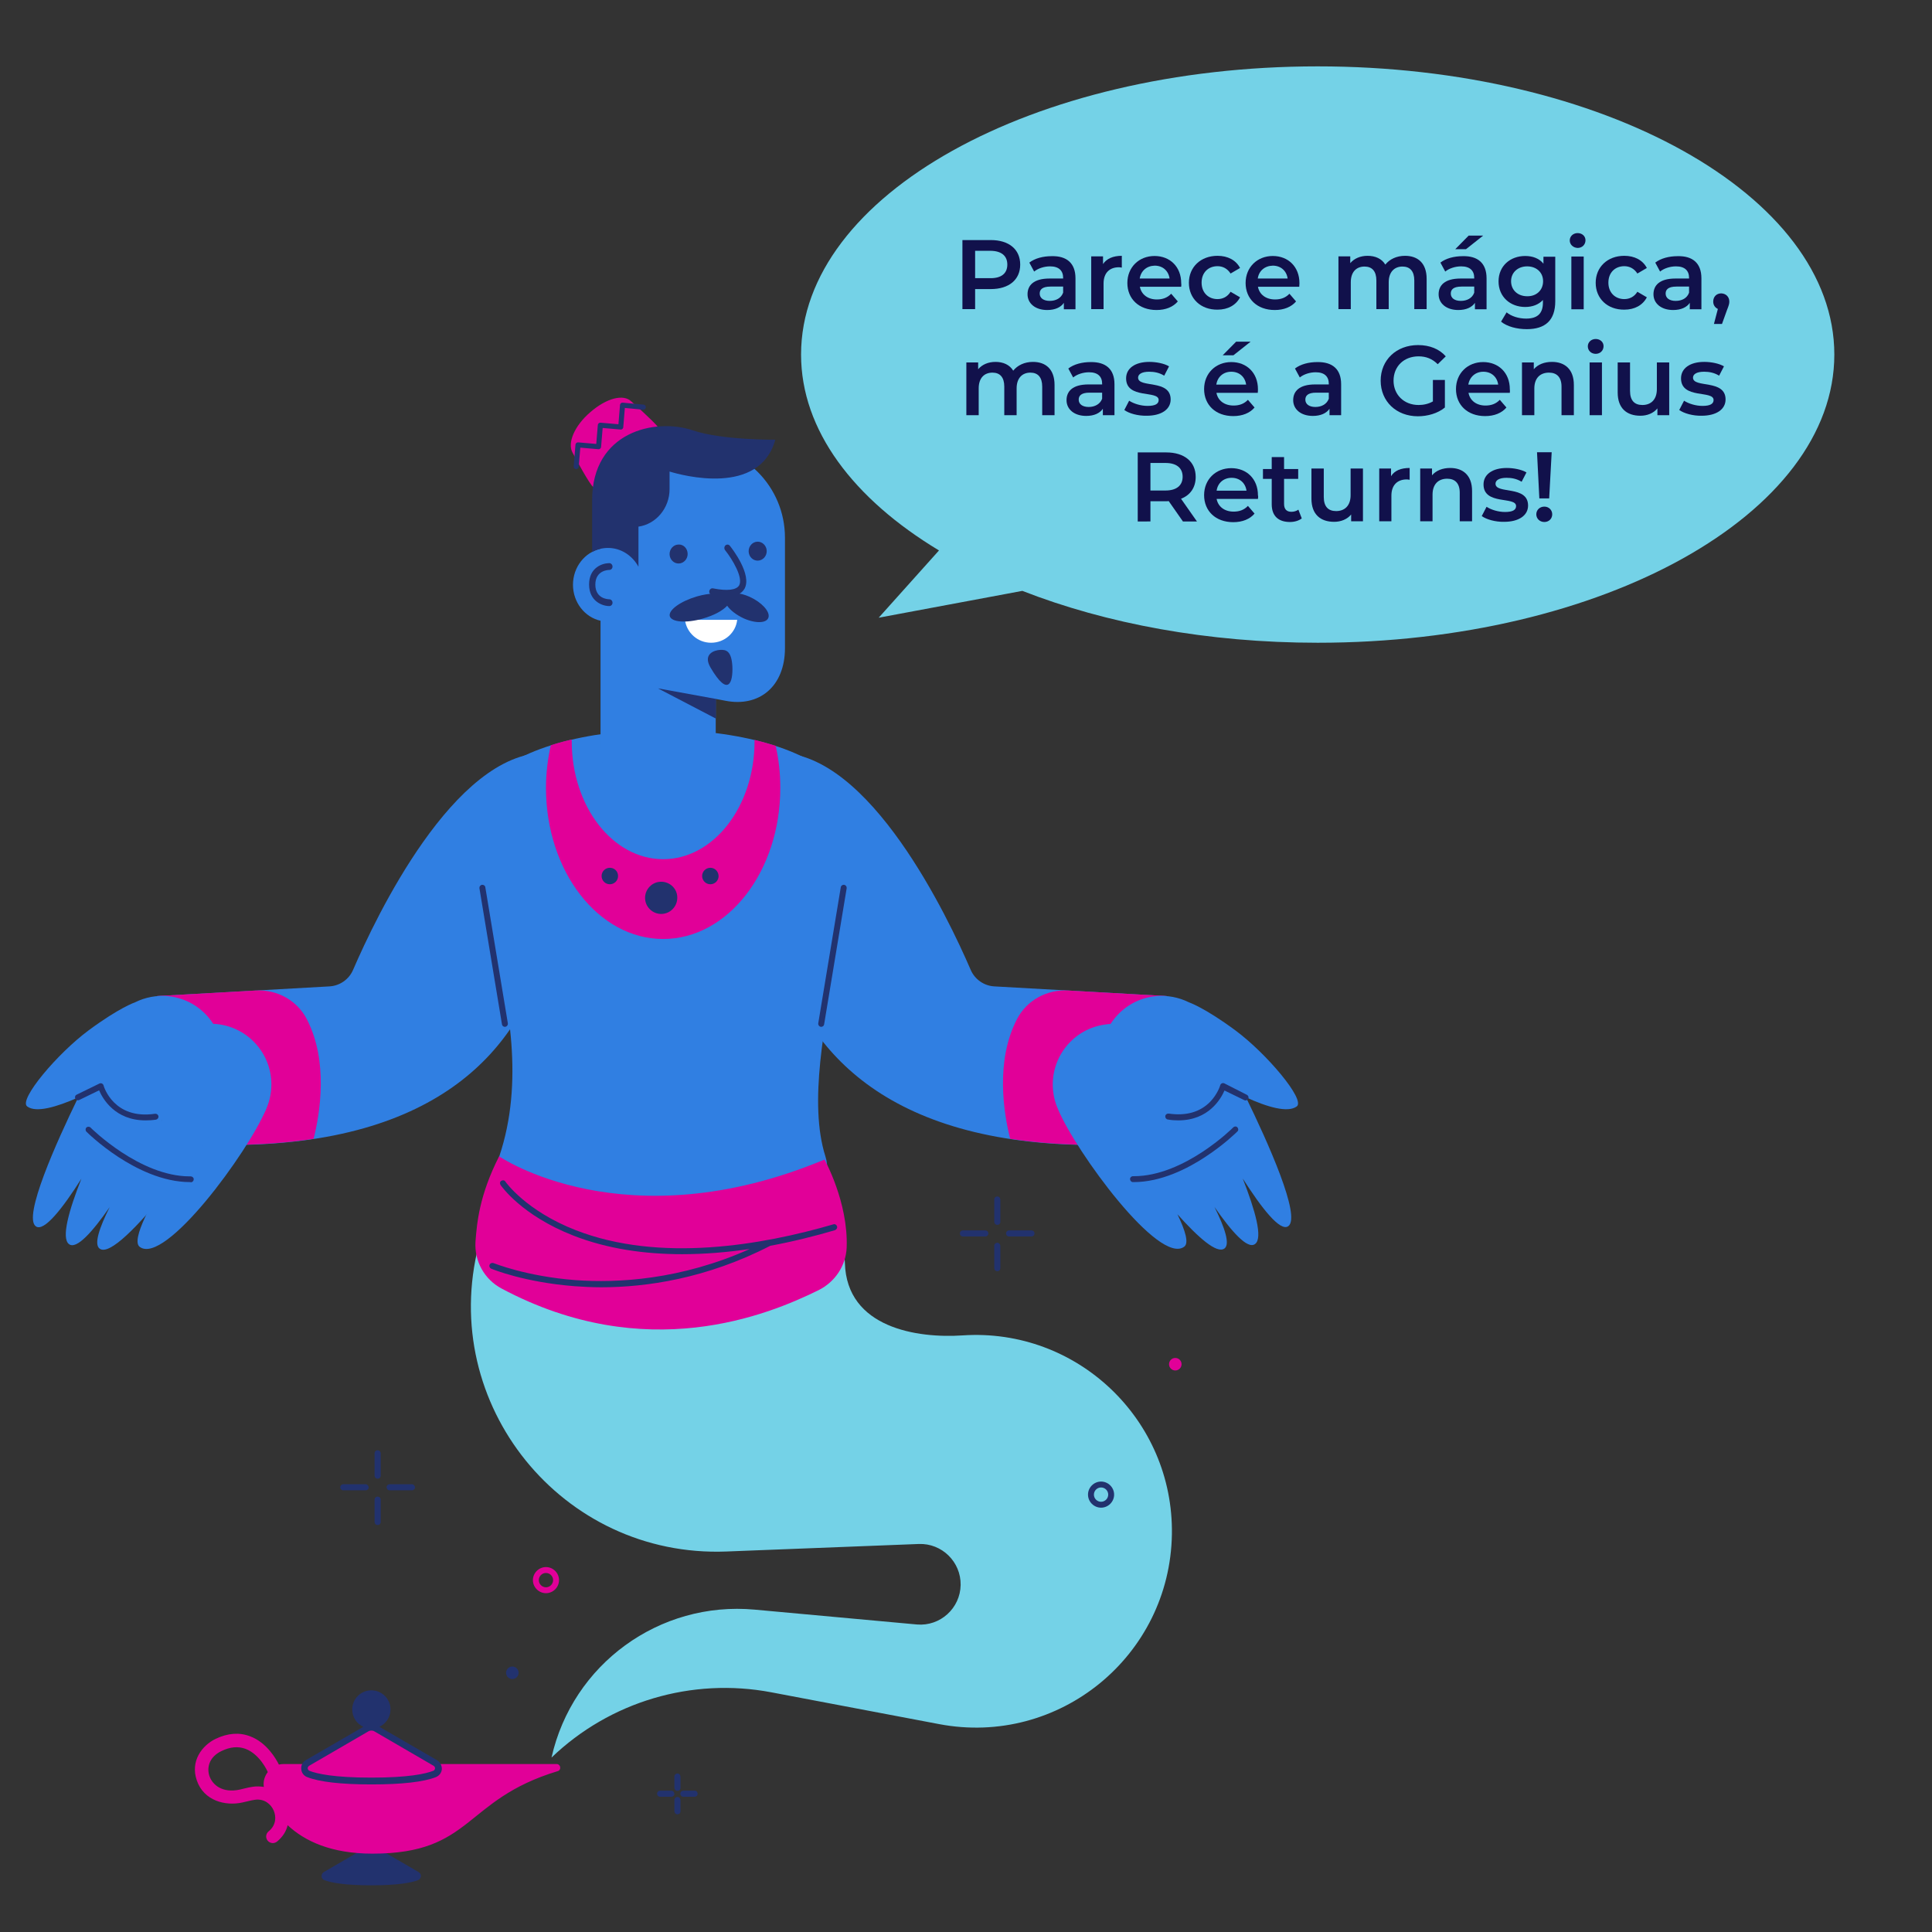 <svg xmlns="http://www.w3.org/2000/svg" xmlns:xlink="http://www.w3.org/1999/xlink" id="Layer_1" x="0px" y="0px" viewBox="0 0 1080 1080" style="enable-background:new 0 0 1080 1080;" xml:space="preserve"><rect x="0" y="0" width="1080" height="1080" fill="#333333" stroke="none"/><style type="text/css">	.st0{fill:#74D2E7;}	.st1{fill:#307FE2;}	.st2{fill:#E10098;}	.st3{fill:#22326E;}	.st4{fill:#FFFFFF;}	.st5{fill:none;stroke:#22326E;stroke-width:2.835;stroke-linecap:round;stroke-linejoin:round;stroke-miterlimit:10;}	.st6{fill:#11114B;}</style><g>	<path class="st0" d="M267.6,696L267.6,696c-22.8,89,46.6,174.9,138.5,171.3l107.5-4.2c12.9-0.5,23.6,10,23.4,22.9v0  c-0.2,13-11.4,23.2-24.4,22.1l-90.7-8.3c-53.3-4.9-101.9,30.5-113.6,82.7l0,0h0c32.6-31.3,78.4-44.9,122.8-36.5l93.9,17.8  c66.9,12.7,129-38,130.1-106.1v0c1-64.1-53-115.5-117-111.2h0c-25,1.7-64.8-4-65.8-40.5c-0.5-16.5-14-29.7-30.5-30.3l-139.5-5.5  C286,669.6,271.6,680.3,267.6,696z"></path>	<path class="st1" d="M412.9,686h-85.3c-23.1,0-56.1-17-48.5-39.6c28-83.3-35.1-175.4-7.8-208.2c33.6-40.3,164.3-40.3,197.9,0  c27.4,32.9-26.6,148.9-7.8,208.2C468.6,669.1,436,686,412.9,686z"></path>	<path class="st1" d="M612.5,640.1c0,0,58.3-5.2,39.7-83.3l-96.3-5.4c-5.8-0.3-11-3.9-13.3-9.3c-12.6-29.2-56.3-121.3-107.4-121.3  C435.2,420.8,374.5,640.1,612.5,640.1z"></path>	<g>		<path class="st2" d="M652.2,556.8l-55.1-3.1c-11.9-0.7-23.2,5.5-28.6,16c-12.2,23.5-7.4,52.7-3.8,66.9c14.4,2.2,30.4,3.4,47.9,3.4   C612.5,640.1,670.8,634.9,652.2,556.8z"></path>	</g>	<g>		<path class="st1" d="M724.9,618.5c5-3.7-17-29.7-34.3-42.5c-17.3-12.8-26-15.7-26-15.7l0,0c-5.6-2.8-12.1-4.1-18.8-3.4   c-10.7,1.1-19.6,7.1-25,15.5c-0.7,0-1.4,0.1-2.1,0.2c-18.6,2-32,18.7-30,37.3c0.4,3.6,1.3,7.1,2.8,10.2c0,0,0,0.1,0,0.1   c9.9,23.6,56.4,87.3,70.5,76.7c2.7-2,0.6-9-3.8-18.1c11.5,12.8,22,22.3,26.3,19.1c3.2-2.4,0.2-11.6-5.6-23.2   c9.6,13.8,18.5,23.9,22.7,20.7c4.5-3.3,0-19-6.9-36.6c10.6,16.6,21,30,25.5,26.6c7.2-5.4-11.4-46.8-23.7-72   C708.5,618.9,719.9,622.2,724.9,618.5z M649.6,626.2C649.6,626.2,649.6,626.2,649.6,626.2c0.1,0.1,0.2,0.3,0.3,0.4   C649.7,626.5,649.7,626.4,649.6,626.2z"></path>		<g>			<path class="st3" d="M658.7,626.3c-1.9,0-3.8-0.1-5.9-0.5c-0.9-0.1-1.5-1-1.4-1.9c0.1-0.9,1-1.5,1.9-1.4    c9.7,1.4,17.5-0.8,23.2-6.6c4.2-4.4,5.6-9.1,5.6-9.2c0.1-0.5,0.5-0.9,0.9-1.1c0.4-0.2,1-0.2,1.4,0L697,612    c0.8,0.4,1.2,1.4,0.8,2.2c-0.4,0.8-1.4,1.2-2.2,0.8l-11.1-5.4C682.5,614.2,675.7,626.3,658.7,626.3z"></path>		</g>		<g>			<path class="st3" d="M633.8,660.8c-0.2,0-0.3,0-0.5,0c-0.9,0-1.6-0.8-1.6-1.7c0-0.9,0.7-1.6,1.7-1.6c0,0,0,0,0,0    c0.2,0,0.3,0,0.5,0c28.1,0,55.3-27,55.5-27.3c0.6-0.6,1.7-0.7,2.3,0c0.6,0.6,0.7,1.7,0,2.3c-0.3,0.3-7.2,7.2-17.9,14.2    C664,653.2,649.1,660.8,633.8,660.8z"></path>		</g>	</g>	<path class="st1" d="M127.5,640.1c0,0-58.3-5.2-39.7-83.3l96.3-5.4c5.8-0.3,11-3.9,13.3-9.3c12.6-29.2,56.3-121.3,107.4-121.3  C304.8,420.8,365.5,640.1,127.5,640.1z"></path>	<g>		<path class="st2" d="M87.8,556.8l55.1-3.1c11.9-0.7,23.2,5.5,28.6,16c12.2,23.5,7.4,52.7,3.8,66.9c-14.4,2.2-30.4,3.4-47.9,3.4   C127.5,640.1,69.2,634.9,87.8,556.8z"></path>	</g>	<g>		<circle class="st1" cx="117.8" cy="606.2" r="33.9"></circle>		<path class="st1" d="M124.4,611.5c0,0-56.4,78-46.3,85.5c14.1,10.6,60.7-53.1,70.5-76.7C151,614.4,124.4,611.5,124.4,611.5z"></path>		<path class="st1" d="M124.3,594.2c2-18.6-11.4-35.3-30-37.3c-6.7-0.7-13.2,0.6-18.8,3.4l0,0c0,0-8.7,2.9-26,15.7   c-17.3,12.8-39.3,38.8-34.3,42.5c4.9,3.7,16.3,0.4,28.5-5c-12.3,25.3-30.9,66.7-23.7,72c4.5,3.4,15-10,25.5-26.6   c-7,17.7-11.4,33.3-6.9,36.6c4.2,3.1,13.1-6.9,22.7-20.7c-5.8,11.6-8.9,20.8-5.6,23.2c11.1,8.3,65.7-69.7,65.7-69.7l-11.8-9.6   C117.5,613.3,123.2,604.5,124.3,594.2z M90.2,626.7c0.4-0.8,0.8-1.6,1.2-2.3c0.1,0,0.2,0,0.3,0C91.2,625.1,90.7,625.9,90.2,626.7z   "></path>		<g>			<path class="st3" d="M81.3,626.3c-17,0-23.9-12.1-25.9-16.8l-11.1,5.4c-0.8,0.4-1.8,0.1-2.2-0.8c-0.4-0.8-0.1-1.8,0.8-2.2    l12.7-6.2c0.4-0.2,1-0.2,1.4,0c0.4,0.2,0.8,0.6,0.9,1.1c0.2,0.8,5.8,19.2,28.8,15.8c0.9-0.1,1.7,0.5,1.9,1.4    c0.1,0.9-0.5,1.7-1.4,1.9C85.2,626.2,83.2,626.3,81.3,626.3z"></path>		</g>		<g>			<path class="st3" d="M106.2,660.8c-15.4,0-30.2-7.6-40-14c-10.7-7-17.6-13.9-17.9-14.2c-0.6-0.6-0.6-1.7,0-2.3    c0.6-0.6,1.7-0.6,2.3,0c0.3,0.3,27.4,27.3,55.5,27.3c0.2,0,0.3,0,0.5,0c0.9,0,1.7,0.7,1.7,1.6c0,0.9-0.7,1.7-1.6,1.7    C106.6,660.8,106.4,660.8,106.2,660.8z"></path>		</g>	</g>	<path class="st2" d="M279,646.4c0,0,70.3,48.4,181.9,1.8c0,0,13.3,23.7,12.4,49.1c-0.4,10.2-6.5,19.3-15.7,23.9  c-28.2,13.9-96.5,42.1-177.2-0.9c-9.6-5.1-15.3-15.3-14.6-26.2C266.6,683.6,267.9,668.3,279,646.4z"></path>	<path class="st3" d="M467.9,685.5c-0.3-0.9-1.2-1.4-2-1.1c-39.7,11.6-97,21.6-144,3.3c-28-10.9-39.3-27-39.4-27.2  c-0.5-0.8-1.5-0.9-2.3-0.4c-0.8,0.5-0.9,1.5-0.4,2.3c0.5,0.7,11.8,17,40.7,28.3c19.2,7.5,40.1,10.4,60.8,10.4  c12.8,0,25.5-1.1,37.8-2.9c-38.7,17.3-73.9,19.1-97.4,17.4c-27.7-2.1-45.6-9.5-45.8-9.5c-0.8-0.3-1.8,0-2.2,0.9  c-0.4,0.8,0,1.8,0.9,2.2c0.7,0.3,18.4,7.6,46.6,9.8c4.5,0.3,9.5,0.6,14.8,0.6c25.2,0,58.8-4.8,94.6-23.2c13-2.4,25.2-5.5,36.1-8.7  C467.7,687.3,468.2,686.4,467.9,685.5z"></path>	<g>		<path class="st2" d="M370.7,524.9c36.2,0,65.5-37.8,65.5-84.5c0-8.2-0.9-16.1-2.6-23.5c-3.8-1.2-7.7-2.3-11.8-3.3   c0,0.3,0,0.5,0,0.8c0,36.4-22.9,65.9-51.1,65.9s-51.1-29.5-51.1-65.9c0-0.3,0-0.7,0-1c-4,0.9-8,2-11.7,3.2   c-1.7,7.6-2.7,15.6-2.7,23.8C305.2,487.1,334.5,524.9,370.7,524.9z"></path>	</g>	<g>		<path class="st3" d="M282.2,574c-0.8,0-1.5-0.6-1.6-1.4l-12.6-76.1c-0.1-0.9,0.5-1.7,1.4-1.9c0.9-0.1,1.8,0.5,1.9,1.4l12.6,76.1   c0.1,0.9-0.5,1.7-1.4,1.9C282.3,574,282.2,574,282.2,574z"></path>	</g>	<g>		<path class="st3" d="M459.1,574c0.8,0,1.5-0.6,1.6-1.4l12.6-76.1c0.1-0.9-0.5-1.7-1.4-1.9c-0.9-0.1-1.8,0.5-1.9,1.4l-12.6,76.1   c-0.1,0.9,0.5,1.7,1.4,1.9C459,574,459.1,574,459.1,574z"></path>	</g>	<g>		<path class="st3" d="M369.6,492.9c-5,0-9,4.1-9,9c0,5,4.1,9,9,9c5,0,9-4.1,9-9C378.7,496.9,374.6,492.9,369.6,492.9z"></path>		<path class="st3" d="M397.1,485.1c-2.5,0-4.6,2-4.6,4.6c0,2.5,2,4.6,4.6,4.6c2.5,0,4.6-2,4.6-4.6   C401.6,487.1,399.6,485.1,397.1,485.1z"></path>		<path class="st3" d="M340.9,485.1c-2.5,0-4.6,2-4.6,4.6c0,2.5,2,4.6,4.6,4.6c2.5,0,4.6-2,4.6-4.6   C345.5,487.1,343.5,485.1,340.9,485.1z"></path>	</g>	<g>		<path class="st3" d="M207.5,1053.9c15.2,0,22.6-1.5,26.2-2.9c2-0.8,2.1-3.5,0.3-4.5l-26.5-15.4l-26.5,15.4   c-1.8,1.1-1.6,3.8,0.3,4.5C185,1052.4,192.4,1053.9,207.5,1053.9z"></path>		<path class="st2" d="M311.1,986.1H158.7c-1,0-1.9,0.1-2.8,0.3c-1.5-3-6.7-12.3-16.1-15.8c-6-2.3-12.5-1.8-19.2,1.4   c-7.7,3.7-14.3,12.5-10.6,23.2c3.9,11.5,16,14.5,25.5,12.4c0.9-0.2,1.8-0.4,2.6-0.6c1.5-0.4,3-0.7,4.3-0.9c5.6-0.8,9.2,2.7,10.6,6   c1.4,3.3,1.5,8.1-2.8,11.6c-1.6,1.3-1.9,3.6-0.6,5.2c0.7,0.9,1.8,1.4,2.9,1.4c0.8,0,1.6-0.3,2.3-0.8c3.1-2.5,5.2-5.7,6-9.2   c9.4,8.8,24.2,15.9,47.4,15.9c56.4,0,50.6-30.1,103.5-46.1C314,989.5,313.5,986.1,311.1,986.1z M141.4,998.8   c-1.6,0.2-3.2,0.6-4.9,1c-0.8,0.2-1.6,0.4-2.5,0.6c-9.8,2.1-15.2-2.7-16.9-7.5c-1.5-4.3-0.6-10.6,6.8-14.1   c4.8-2.3,9.2-2.7,13.3-1.2c8.1,3,12.4,12.7,12.4,12.8c0,0.1,0.1,0.2,0.1,0.2c-1.8,2.3-2.7,5.3-2.2,8.3   C145.5,998.6,143.4,998.5,141.4,998.8z"></path>		<path class="st2" d="M207.5,995.6c20.4,0,30.4-2,35.3-3.9c2.7-1.1,2.9-4.7,0.4-6.1l-33.2-19.3c-1.6-0.9-3.5-0.9-5.1,0l-33.2,19.3   c-2.5,1.4-2.2,5.1,0.4,6.1C177.1,993.6,187.1,995.6,207.5,995.6z"></path>		<path class="st3" d="M244.2,983.9l-32.1-18.6c3.6-1.7,6.2-5.4,6.2-9.7c0-5.9-4.8-10.7-10.7-10.7c-5.9,0-10.7,4.8-10.7,10.7   c0,4.3,2.5,8,6.2,9.7l-32.1,18.6c-1.8,1-2.8,2.9-2.6,5c0.1,2,1.4,3.8,3.3,4.5c6.8,2.7,18.9,4.1,36,4.1c17.1,0,29.2-1.4,36-4.1   c1.9-0.8,3.2-2.5,3.3-4.5C247,986.9,246,984.9,244.2,983.9z M242.2,989.9c-4.4,1.7-13.9,3.8-34.6,3.8c-20.7,0-30.3-2.1-34.6-3.8   c-0.8-0.3-0.9-1-1-1.3c0-0.2,0-1,0.8-1.5l33.2-19.3c0.5-0.3,1.1-0.4,1.6-0.4s1.1,0.1,1.6,0.4l33.2,19.3c0.8,0.5,0.8,1.2,0.8,1.5   C243.1,988.9,243,989.6,242.2,989.9z"></path>	</g>	<g>		<path class="st3" d="M204.4,829.7h-12.5c-0.9,0-1.7,0.7-1.7,1.7c0,0.9,0.7,1.7,1.7,1.7h12.5c0.9,0,1.7-0.7,1.7-1.7   C206,830.5,205.3,829.7,204.4,829.7z"></path>		<path class="st3" d="M230.3,829.7h-12.5c-0.9,0-1.7,0.7-1.7,1.7c0,0.9,0.7,1.7,1.7,1.7h12.5c0.9,0,1.7-0.7,1.7-1.7   C231.9,830.5,231.2,829.7,230.3,829.7z"></path>		<path class="st3" d="M211.1,836.6c-0.9,0-1.7,0.7-1.7,1.7v12.5c0,0.9,0.7,1.7,1.7,1.7s1.7-0.7,1.7-1.7v-12.5   C212.8,837.3,212,836.6,211.1,836.6z"></path>		<path class="st3" d="M211.1,810.7c-0.9,0-1.7,0.7-1.7,1.7v12.5c0,0.9,0.7,1.7,1.7,1.7s1.7-0.7,1.7-1.7v-12.5   C212.8,811.4,212,810.7,211.1,810.7z"></path>	</g>	<g>		<path class="st3" d="M550.8,687.8h-12.5c-0.9,0-1.7,0.7-1.7,1.7s0.7,1.7,1.7,1.7h12.5c0.9,0,1.7-0.7,1.7-1.7   S551.7,687.8,550.8,687.8z"></path>		<path class="st3" d="M576.6,687.8h-12.5c-0.9,0-1.7,0.7-1.7,1.7s0.7,1.7,1.7,1.7h12.5c0.9,0,1.7-0.7,1.7-1.7   S577.5,687.8,576.6,687.8z"></path>		<path class="st3" d="M557.5,694.7c-0.9,0-1.7,0.7-1.7,1.7v12.5c0,0.9,0.7,1.7,1.7,1.7s1.7-0.7,1.7-1.7v-12.5   C559.1,695.4,558.4,694.7,557.5,694.7z"></path>		<path class="st3" d="M557.5,668.8c-0.9,0-1.7,0.7-1.7,1.7v12.5c0,0.9,0.7,1.7,1.7,1.7s1.7-0.7,1.7-1.7v-12.5   C559.1,669.5,558.4,668.8,557.5,668.8z"></path>	</g>	<g>		<path class="st3" d="M375.3,1001h-6.3c-0.9,0-1.7,0.7-1.7,1.7c0,0.9,0.7,1.7,1.7,1.7h6.3c0.9,0,1.7-0.7,1.7-1.7   C376.9,1001.8,376.2,1001,375.3,1001z"></path>		<path class="st3" d="M388.4,1001H382c-0.9,0-1.7,0.7-1.7,1.7c0,0.9,0.7,1.7,1.7,1.7h6.3c0.9,0,1.7-0.7,1.7-1.7   C390,1001.8,389.3,1001,388.4,1001z"></path>		<path class="st3" d="M378.7,1004.5c-0.9,0-1.7,0.7-1.7,1.7v6.3c0,0.9,0.7,1.7,1.7,1.7s1.7-0.7,1.7-1.7v-6.3   C380.3,1005.2,379.6,1004.5,378.7,1004.5z"></path>		<path class="st3" d="M378.7,991.4c-0.9,0-1.7,0.7-1.7,1.7v6.3c0,0.9,0.7,1.7,1.7,1.7s1.7-0.7,1.7-1.7V993   C380.3,992.1,379.6,991.4,378.7,991.4z"></path>	</g>	<g>		<path class="st2" d="M305.2,890.6c-4,0-7.3-3.3-7.3-7.3c0-4,3.3-7.3,7.3-7.3c4,0,7.3,3.3,7.3,7.3   C312.5,887.3,309.2,890.6,305.2,890.6z M305.2,879.3c-2.2,0-4,1.8-4,4c0,2.2,1.8,4,4,4c2.2,0,4-1.8,4-4   C309.2,881.1,307.4,879.3,305.2,879.3z"></path>	</g>	<g>		<path class="st3" d="M615.5,842.8c-4,0-7.3-3.3-7.3-7.3c0-4,3.3-7.3,7.3-7.3c4,0,7.3,3.3,7.3,7.3   C622.8,839.5,619.5,842.8,615.5,842.8z M615.5,831.5c-2.2,0-4,1.8-4,4c0,2.2,1.8,4,4,4c2.2,0,4-1.8,4-4   C619.5,833.3,617.7,831.5,615.5,831.5z"></path>	</g>	<circle class="st3" cx="286.4" cy="935.1" r="3.5"></circle>	<circle class="st2" cx="657" cy="762.6" r="3.5"></circle>	<path class="st1" d="M320.3,326.9c0-9.9,6.6-18.2,15.5-20.2v-6.1c0-28.6,23.1-51.8,51.5-51.8c28.5,0,51.5,23.2,51.5,51.8v61.7  c0,21.4-14.4,33.2-33.4,29.4l-5.3-1v27.5c0,20.7-14.4,31.3-32.2,31.3s-32.2-10.6-32.2-31.3v-39.3v-31.9  C327,345.1,320.3,336.8,320.3,326.9z"></path>	<path class="st2" d="M319.9,252.7c-2.6-5.1,1-14.5,10.1-22.3c9.1-7.9,18.4-10.2,22.8-6.1c0,0,11.9,10.5,15.3,14.7  c4,5.1-1.2,16.4-11.5,25.4c-10.3,8.9-21.9,12.1-25.8,7C327.4,267,319.9,252.7,319.9,252.7z"></path>	<path class="st3" d="M402.5,363.3c-3.4,0.2-9.7,2.4-5.3,9.9c10,17,12.6,8.1,12.2-0.7C408.9,363.8,405.9,363.1,402.5,363.3z"></path>	<path class="st3" d="M384.4,309.5c0.1,2.9-2.1,5.4-4.9,5.5c-2.8,0.1-5.1-2.2-5.2-5.1c-0.1-2.9,2.1-5.4,4.9-5.5  C382,304.2,384.3,306.5,384.4,309.5z"></path>	<path class="st3" d="M428.6,307.9c0.1,2.9-2.1,5.4-4.9,5.5c-2.8,0.1-5.1-2.2-5.2-5.1c-0.1-2.9,2.1-5.4,4.9-5.5  C426.1,302.7,428.5,305,428.6,307.9z"></path>	<path class="st4" d="M412.1,346.5c-0.8,7.2-7,12.8-14.6,12.8c-7.5,0-13.7-5.6-14.6-12.8H412.1z"></path>	<path class="st3" d="M389.6,333.4c7-2,13.4-2.1,16.5-0.6c2.1-1.9,7.3-1.7,12.9,0.8c6.7,3,11.5,8.2,10.6,11.5  c-0.9,3.3-7,3.6-13.8,0.6c-4.1-1.9-7.5-4.5-9.3-7.1c-2.4,2.7-7.5,5.5-13.7,7.2c-9.3,2.7-17.5,2-18.4-1.4  C373.6,341,380.4,336.1,389.6,333.4z"></path>	<g>		<path class="st3" d="M406,333.5c5.2,0,8.5-1.5,10.2-4.4c4.3-7.9-6.9-22.4-8.2-24c-0.6-0.8-1.7-0.9-2.5-0.2   c-0.7,0.7-0.8,1.8-0.2,2.6c4.3,5.4,10.2,15.5,7.9,19.7c-1.5,2.6-6.6,3.3-14.6,1.7c-1-0.2-1.9,0.5-2.1,1.5c-0.2,1,0.5,2,1.4,2.2   C401,333.2,403.7,333.5,406,333.5z"></path>	</g>	<path class="st3" d="M356.9,316.8c-3.4-6.2-9.7-10.5-17-10.5c-3.2,0-6.3,0.8-8.9,2.3v-29c0-38.2,35.1-46.2,56.4-39  c16.2,5.5,46,5.2,46,5.2c-8.8,31.8-52.2,19.9-59.1,17.8v9.8c0,10.7-7.6,19.6-17.4,21V316.8z"></path>	<g>		<path class="st3" d="M340.6,338.8c1,0,1.8-0.8,1.8-1.9c0-1-0.8-1.9-1.8-1.9c-0.8,0-7.8-0.3-7.8-8.2c0-8.1,7.4-8.2,7.8-8.2   c1,0,1.8-0.8,1.8-1.9c0-1-0.8-1.9-1.8-1.9c-3.9,0-11.3,2.5-11.3,11.9S336.7,338.8,340.6,338.8z"></path>	</g>	<polygon class="st3" points="400.2,401.7 367.8,384.8 400.2,390.7  "></polygon>	<polyline class="st5" points="359.6,227.6 348,226.5 347,238.7 335.6,237.7 334.6,249.7 323.1,248.7 322.1,260.8  "></polyline></g><g>	<path class="st0" d="M524.9,307.7c-47.8-28.8-77.1-67.2-77.1-109.5c0-89,129.3-161.1,288.8-161.1c159.5,0,288.8,72.1,288.8,161.1  c0,89-129.3,161.1-288.8,161.1c-61.4,0-118.3-10.7-165.1-29l-80.3,15L524.9,307.7z"></path></g><g>	<path class="st6" d="M570.3,147.9c0,8.5-6.3,13.7-16.5,13.7h-8.7v11.2H538v-38.6h15.9C564,134.2,570.3,139.4,570.3,147.9z   M563.1,147.9c0-4.9-3.3-7.7-9.6-7.7h-8.4v15.3h8.4C559.8,155.6,563.1,152.8,563.1,147.9z"></path>	<path class="st6" d="M601.2,155.6v17.3h-6.5v-3.6c-1.7,2.5-4.9,4-9.3,4c-6.7,0-11-3.7-11-8.8c0-4.9,3.3-8.8,12.3-8.8h7.6v-0.4  c0-4-2.4-6.4-7.3-6.4c-3.3,0-6.7,1.1-8.9,2.9l-2.7-5c3.1-2.4,7.7-3.6,12.5-3.6C596.3,143,601.2,147.1,601.2,155.6z M594.3,163.6  v-3.4h-7.1c-4.7,0-6,1.8-6,3.9c0,2.5,2.1,4.1,5.6,4.1C590.2,168.2,593.2,166.7,594.3,163.6z"></path>	<path class="st6" d="M627.1,143v6.6c-0.6-0.1-1.1-0.2-1.6-0.2c-5.2,0-8.6,3.1-8.6,9.1v14.3h-6.9v-29.5h6.6v4.3  C618.6,144.6,622.2,143,627.1,143z"></path>	<path class="st6" d="M660.3,160.3h-23.1c0.8,4.3,4.4,7.1,9.5,7.1c3.3,0,5.9-1,8-3.2l3.7,4.3c-2.6,3.1-6.8,4.8-11.9,4.8  c-9.9,0-16.3-6.3-16.3-15.1s6.5-15.1,15.2-15.1c8.6,0,14.9,6,14.9,15.2C660.4,158.8,660.4,159.6,660.3,160.3z M637.1,155.7h16.7  c-0.6-4.3-3.8-7.2-8.3-7.2C641,148.6,637.8,151.4,637.1,155.7z"></path>	<path class="st6" d="M664.6,158.1c0-8.8,6.6-15.1,16-15.1c5.7,0,10.3,2.4,12.6,6.8l-5.3,3.1c-1.8-2.8-4.4-4.1-7.3-4.1  c-5.1,0-8.9,3.5-8.9,9.2c0,5.7,3.9,9.2,8.9,9.2c2.9,0,5.6-1.3,7.3-4.1l5.3,3.1c-2.3,4.4-6.8,6.9-12.6,6.9  C671.2,173.2,664.6,166.9,664.6,158.1z"></path>	<path class="st6" d="M726.3,160.3h-23.1c0.8,4.3,4.4,7.1,9.6,7.1c3.3,0,5.9-1,8-3.2l3.7,4.3c-2.6,3.1-6.8,4.8-11.9,4.8  c-9.9,0-16.3-6.3-16.3-15.1s6.5-15.1,15.2-15.1c8.6,0,14.9,6,14.9,15.2C726.4,158.8,726.3,159.6,726.3,160.3z M703.1,155.7h16.7  c-0.6-4.3-3.8-7.2-8.3-7.2C707,148.6,703.7,151.4,703.1,155.7z"></path>	<path class="st6" d="M797.5,155.9v16.9h-6.9v-16c0-5.2-2.4-7.8-6.6-7.8c-4.5,0-7.7,3-7.7,8.8v15h-6.9v-16c0-5.2-2.4-7.8-6.6-7.8  c-4.6,0-7.7,3-7.7,8.8v15h-6.9v-29.5h6.6v3.8c2.2-2.6,5.6-4.1,9.7-4.1c4.3,0,7.9,1.6,9.9,4.9c2.4-3,6.3-4.9,11-4.9  C792.6,143,797.5,147.1,797.5,155.9z"></path>	<path class="st6" d="M831,155.6v17.3h-6.5v-3.6c-1.7,2.5-4.9,4-9.3,4c-6.7,0-11-3.7-11-8.8c0-4.9,3.3-8.8,12.3-8.8h7.6v-0.4  c0-4-2.4-6.4-7.3-6.4c-3.3,0-6.7,1.1-8.9,2.9l-2.7-5c3.1-2.4,7.7-3.6,12.5-3.6C826.1,143,831,147.1,831,155.6z M824.1,163.6v-3.4  H817c-4.7,0-6,1.8-6,3.9c0,2.5,2.1,4.1,5.6,4.1C820,168.2,823,166.7,824.1,163.6z M819.5,139.3h-6l7.5-7.6h8.1L819.5,139.3z"></path>	<path class="st6" d="M869.4,143.4v25c0,10.7-5.6,15.6-15.9,15.6c-5.5,0-11-1.4-14.4-4.2l3.1-5.2c2.6,2.2,6.8,3.5,10.9,3.5  c6.5,0,9.4-3,9.4-8.9v-1.5c-2.4,2.6-5.9,3.9-9.9,3.9c-8.4,0-14.9-5.7-14.9-14.3c0-8.6,6.5-14.2,14.9-14.2c4.1,0,7.8,1.3,10.2,4.3  v-3.9H869.4z M862.6,157.2c0-5-3.8-8.3-8.9-8.3c-5.2,0-9,3.4-9,8.3c0,5,3.8,8.4,9,8.4C858.9,165.7,862.6,162.2,862.6,157.2z"></path>	<path class="st6" d="M877.5,134.4c0-2.3,1.9-4.1,4.4-4.1s4.4,1.7,4.4,4c0,2.4-1.8,4.3-4.4,4.3C879.4,138.5,877.5,136.7,877.5,134.4  z M878.4,143.4h6.9v29.5h-6.9V143.4z"></path>	<path class="st6" d="M892,158.1c0-8.8,6.6-15.1,16-15.1c5.7,0,10.3,2.4,12.6,6.8l-5.3,3.1c-1.8-2.8-4.4-4.1-7.3-4.1  c-5.1,0-8.9,3.5-8.9,9.2c0,5.7,3.9,9.2,8.9,9.2c2.9,0,5.6-1.3,7.3-4.1l5.3,3.1c-2.3,4.4-6.8,6.9-12.6,6.9  C898.6,173.2,892,166.9,892,158.1z"></path>	<path class="st6" d="M951.1,155.6v17.3h-6.5v-3.6c-1.7,2.5-4.9,4-9.3,4c-6.7,0-11-3.7-11-8.8c0-4.9,3.3-8.8,12.3-8.8h7.6v-0.4  c0-4-2.4-6.4-7.3-6.4c-3.3,0-6.7,1.1-8.9,2.9l-2.7-5c3.1-2.4,7.7-3.6,12.5-3.6C946.2,143,951.1,147.1,951.1,155.6z M944.2,163.6  v-3.4h-7.1c-4.7,0-6,1.8-6,3.9c0,2.5,2.1,4.1,5.6,4.1C940.2,168.2,943.1,166.7,944.2,163.6z"></path>	<path class="st6" d="M966.7,168.6c0,1.2-0.3,2.2-1.3,4.7l-2.8,7.8h-4.5l2.2-8.4c-1.5-0.7-2.6-2.1-2.6-4.1c0-2.8,1.9-4.6,4.5-4.6  C964.8,164.1,966.7,165.9,966.7,168.6z"></path>	<path class="st6" d="M589.5,215.2v16.9h-6.9v-16c0-5.2-2.4-7.8-6.6-7.8c-4.5,0-7.7,3-7.7,8.8v15h-6.9v-16c0-5.2-2.4-7.8-6.6-7.8  c-4.6,0-7.7,3-7.7,8.8v15h-6.9v-29.5h6.6v3.8c2.2-2.6,5.6-4.1,9.7-4.1c4.3,0,7.9,1.6,9.9,4.9c2.4-3,6.3-4.9,11-4.9  C584.5,202.3,589.5,206.3,589.5,215.2z"></path>	<path class="st6" d="M623,214.8v17.3h-6.5v-3.6c-1.7,2.5-4.9,4-9.3,4c-6.7,0-11-3.7-11-8.8c0-4.9,3.3-8.8,12.3-8.8h7.6v-0.4  c0-4-2.4-6.4-7.3-6.4c-3.3,0-6.7,1.1-8.9,2.9l-2.7-5c3.1-2.4,7.7-3.6,12.5-3.6C618.1,202.3,623,206.3,623,214.8z M616.1,222.9v-3.4  H609c-4.7,0-6,1.8-6,3.9c0,2.5,2.1,4.1,5.6,4.1C612,227.5,615,225.9,616.1,222.9z"></path>	<path class="st6" d="M628.5,229.2l2.7-5.2c2.6,1.7,6.6,2.9,10.3,2.9c4.4,0,6.2-1.2,6.2-3.3c0-5.6-18.2-0.3-18.2-12.1  c0-5.6,5-9.2,13-9.2c3.9,0,8.4,0.9,11,2.5l-2.7,5.2c-2.8-1.7-5.6-2.2-8.4-2.2c-4.2,0-6.2,1.4-6.2,3.3c0,6,18.2,0.7,18.2,12.2  c0,5.5-5.1,9.1-13.4,9.1C636,232.5,631.1,231.1,628.5,229.2z"></path>	<path class="st6" d="M703.1,219.6H680c0.8,4.3,4.4,7.1,9.6,7.1c3.3,0,5.9-1,8-3.2l3.7,4.3c-2.6,3.1-6.8,4.8-11.9,4.8  c-9.9,0-16.3-6.3-16.3-15.1s6.5-15.1,15.2-15.1c8.6,0,14.9,6,14.9,15.2C703.2,218.1,703.2,218.9,703.1,219.6z M679.9,215h16.7  c-0.6-4.3-3.8-7.2-8.3-7.2C683.8,207.8,680.6,210.7,679.9,215z M689.5,198.6h-6l7.5-7.6h8.1L689.5,198.6z"></path>	<path class="st6" d="M749.7,214.8v17.3h-6.5v-3.6c-1.7,2.5-4.9,4-9.3,4c-6.7,0-11-3.7-11-8.8c0-4.9,3.3-8.8,12.3-8.8h7.6v-0.4  c0-4-2.4-6.4-7.3-6.4c-3.3,0-6.7,1.1-8.9,2.9l-2.7-5c3.1-2.4,7.7-3.6,12.5-3.6C744.8,202.3,749.7,206.3,749.7,214.8z M742.8,222.9  v-3.4h-7.1c-4.7,0-6,1.8-6,3.9c0,2.5,2.1,4.1,5.6,4.1C738.8,227.5,741.7,225.9,742.8,222.9z"></path>	<path class="st6" d="M800.9,212.4h6.8v15.4c-4,3.3-9.7,4.9-15.1,4.9c-12,0-20.8-8.3-20.8-19.9s8.8-19.9,20.9-19.9  c6.5,0,11.9,2.2,15.5,6.3l-4.5,4.4c-3-3-6.5-4.4-10.7-4.4c-8.2,0-14,5.6-14,13.6c0,7.8,5.8,13.6,14,13.6c2.8,0,5.5-0.6,8-2V212.4z"></path>	<path class="st6" d="M844,219.6h-23.1c0.8,4.3,4.4,7.1,9.5,7.1c3.3,0,5.9-1,8-3.2l3.7,4.3c-2.6,3.1-6.8,4.8-11.9,4.8  c-9.9,0-16.3-6.3-16.3-15.1s6.5-15.1,15.2-15.1c8.6,0,14.9,6,14.9,15.2C844.1,218.1,844.1,218.9,844,219.6z M820.8,215h16.7  c-0.6-4.3-3.8-7.2-8.3-7.2C824.8,207.8,821.5,210.7,820.8,215z"></path>	<path class="st6" d="M879.8,215.2v16.9h-6.9v-16c0-5.2-2.6-7.8-7-7.8c-4.9,0-8.2,3-8.2,8.9v14.9h-6.9v-29.5h6.6v3.8  c2.3-2.7,5.9-4.1,10.2-4.1C874.6,202.3,879.8,206.3,879.8,215.2z"></path>	<path class="st6" d="M887.6,193.6c0-2.3,1.9-4.1,4.4-4.1s4.4,1.7,4.4,4c0,2.4-1.8,4.3-4.4,4.3C889.5,197.8,887.6,196,887.6,193.6z   M888.6,202.6h6.9v29.5h-6.9V202.6z"></path>	<path class="st6" d="M933.1,202.6v29.5h-6.6v-3.8c-2.2,2.7-5.7,4.1-9.5,4.1c-7.6,0-12.7-4.1-12.7-13v-16.8h6.9v15.9  c0,5.4,2.5,7.9,6.9,7.9c4.8,0,8.1-3,8.1-8.9v-14.9H933.1z"></path>	<path class="st6" d="M938.7,229.2l2.7-5.2c2.6,1.7,6.6,2.9,10.3,2.9c4.4,0,6.2-1.2,6.2-3.3c0-5.6-18.2-0.3-18.2-12.1  c0-5.6,5-9.2,13-9.2c3.9,0,8.4,0.9,11,2.5l-2.7,5.2c-2.8-1.7-5.6-2.2-8.4-2.2c-4.2,0-6.2,1.4-6.2,3.3c0,6,18.2,0.7,18.2,12.2  c0,5.5-5.1,9.1-13.4,9.1C946.3,232.5,941.4,231.1,938.7,229.2z"></path>	<path class="st6" d="M661.2,291.4l-7.9-11.3c-0.5,0.1-1,0.1-1.5,0.1h-8.7v11.3H636v-38.6h15.9c10.2,0,16.5,5.2,16.5,13.7  c0,5.9-3,10.2-8.2,12.2l8.9,12.7H661.2z M651.5,258.8h-8.4v15.4h8.4c6.3,0,9.6-2.9,9.6-7.7C661.1,261.7,657.8,258.8,651.5,258.8z"></path>	<path class="st6" d="M703.2,278.9h-23.1c0.8,4.3,4.4,7.1,9.5,7.1c3.3,0,5.9-1,8-3.2l3.7,4.3c-2.6,3.1-6.8,4.8-11.9,4.8  c-9.9,0-16.3-6.3-16.3-15.1s6.5-15.1,15.2-15.1c8.6,0,14.9,6,14.9,15.2C703.4,277.4,703.3,278.2,703.2,278.9z M680.1,274.3h16.7  c-0.6-4.3-3.8-7.2-8.3-7.2C684,267.1,680.7,270,680.1,274.3z"></path>	<path class="st6" d="M727.7,289.8c-1.7,1.3-4.1,2-6.6,2c-6.5,0-10.2-3.4-10.2-9.9v-14.2h-4.9v-5.5h4.9v-6.7h6.9v6.7h7.9v5.5h-7.9  v14c0,2.9,1.4,4.4,4.1,4.4c1.4,0,2.8-0.4,3.9-1.2L727.7,289.8z"></path>	<path class="st6" d="M761.9,261.9v29.5h-6.6v-3.8c-2.2,2.7-5.7,4.1-9.5,4.1c-7.6,0-12.7-4.1-12.7-13v-16.8h6.9v15.9  c0,5.4,2.5,7.9,6.9,7.9c4.8,0,8.1-3,8.1-8.9v-14.9H761.9z"></path>	<path class="st6" d="M788,261.6v6.6c-0.6-0.1-1.1-0.2-1.6-0.2c-5.2,0-8.6,3.1-8.6,9.1v14.3H771v-29.5h6.6v4.3  C779.5,263.1,783.1,261.6,788,261.6z"></path>	<path class="st6" d="M822.9,274.5v16.9H816v-16c0-5.2-2.6-7.8-7-7.8c-4.9,0-8.2,3-8.2,8.9v14.9h-6.9v-29.5h6.6v3.8  c2.3-2.7,5.9-4.1,10.2-4.1C817.7,261.6,822.9,265.6,822.9,274.5z"></path>	<path class="st6" d="M828.3,288.5l2.7-5.2c2.6,1.7,6.6,2.9,10.3,2.9c4.4,0,6.2-1.2,6.2-3.3c0-5.6-18.2-0.3-18.2-12.1  c0-5.6,5-9.2,13-9.2c3.9,0,8.4,0.9,11,2.5l-2.7,5.2c-2.8-1.7-5.6-2.2-8.4-2.2c-4.2,0-6.2,1.4-6.2,3.3c0,6,18.2,0.7,18.2,12.2  c0,5.5-5.1,9.1-13.4,9.1C835.9,291.8,831,290.4,828.3,288.5z"></path>	<path class="st6" d="M858.8,287.5c0-2.4,1.9-4.3,4.5-4.3c2.5,0,4.4,1.9,4.4,4.3c0,2.4-1.8,4.3-4.4,4.3  C860.7,291.8,858.8,289.9,858.8,287.5z M859.2,252.8h8.2l-1.4,25.8h-5.5L859.2,252.8z"></path></g></svg>